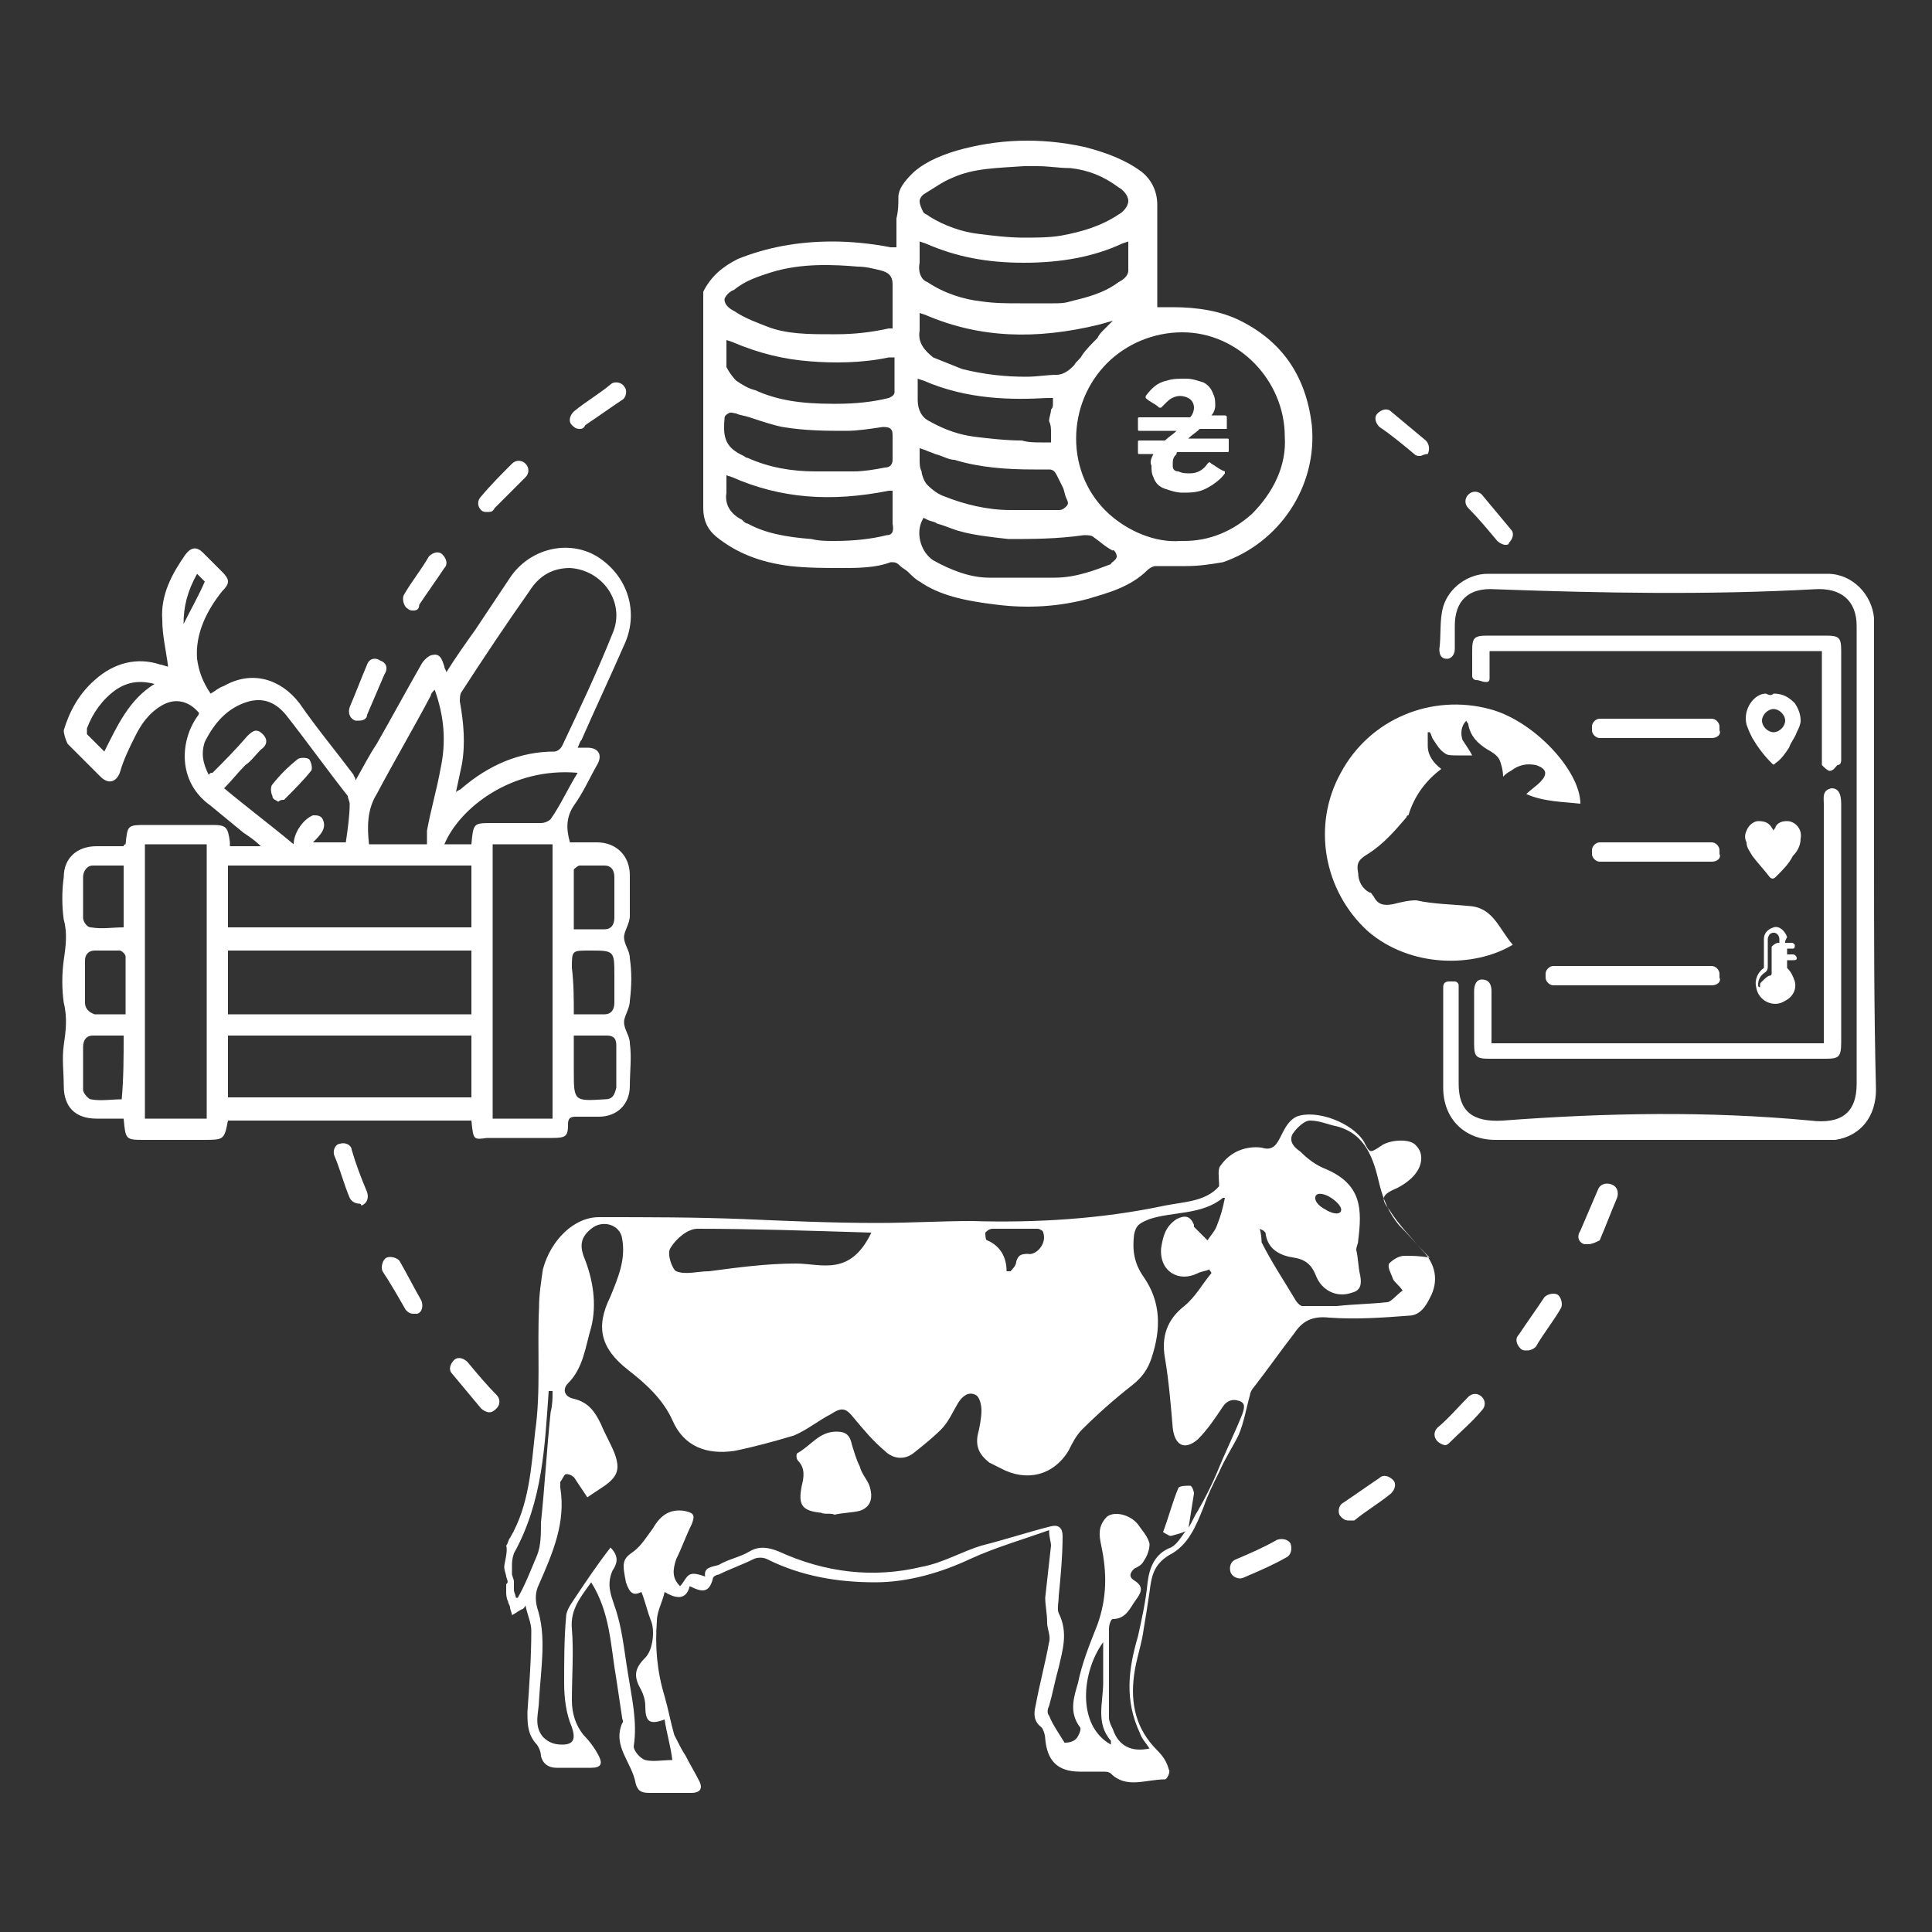 <?xml version="1.0" encoding="utf-8"?>
<!-- Generator: Adobe Illustrator 27.9.0, SVG Export Plug-In . SVG Version: 6.00 Build 0)  -->
<svg version="1.1" id="Слой_1" xmlns="http://www.w3.org/2000/svg" fill="#fff" xmlns:xlink="http://www.w3.org/1999/xlink" x="0px" y="0px"
	 viewBox="0 0 100 100" style="enable-background:new 0 0 100 100;" xml:space="preserve">
<rect x="0" y="0" width="100" height="100" fill="#333333" stroke="none"/>
<style type="text/css">
	.st0{stroke:#1D1D1B;stroke-width:2.712;stroke-linecap:round;stroke-linejoin:round;stroke-miterlimit:10;}
</style>
<g>
	<path d="M64.2,81.7c-0.2,0-0.4-0.1-0.5-0.3c-0.1-0.3,0-0.6,0.3-0.7c0.7-0.3,1.4-0.6,2.1-1c0.3-0.1,0.6,0,0.7,0.2
		c0.1,0.3,0,0.6-0.2,0.7c-0.7,0.4-1.4,0.7-2.1,1C64.3,81.7,64.2,81.7,64.2,81.7z"/>
	<path d="M69.8,78.7c-0.2,0-0.3-0.1-0.4-0.2c-0.2-0.2-0.1-0.6,0.1-0.7c0.6-0.4,1.3-0.9,1.9-1.3c0.2-0.2,0.5-0.1,0.7,0.1
		c0.2,0.2,0.1,0.5-0.1,0.7c-0.6,0.5-1.3,0.9-1.9,1.4C70,78.7,69.9,78.7,69.8,78.7z"/>
	<path d="M74.8,74.8c-0.1,0-0.3-0.1-0.4-0.2c-0.2-0.2-0.2-0.5,0-0.7c0.6-0.5,1.1-1.1,1.6-1.6c0.2-0.2,0.5-0.2,0.7,0
		c0.2,0.2,0.2,0.5,0,0.7c-0.5,0.6-1.1,1.1-1.7,1.7C75,74.7,74.9,74.8,74.8,74.8z"/>
	<path d="M25.3,73.1c-0.1,0-0.3-0.1-0.4-0.2c-0.5-0.6-1-1.2-1.5-1.8c-0.2-0.2-0.1-0.5,0.1-0.7c0.2-0.2,0.5-0.1,0.7,0.1
		c0.5,0.6,1,1.2,1.5,1.7c0.2,0.2,0.2,0.5,0,0.7C25.5,73.1,25.4,73.1,25.3,73.1z"/>
	<path d="M79,69.9c-0.1,0-0.2,0-0.3-0.1c-0.2-0.2-0.3-0.5-0.1-0.7c0.4-0.6,0.9-1.3,1.3-1.9c0.1-0.2,0.5-0.3,0.7-0.2
		c0.2,0.1,0.3,0.5,0.2,0.7c-0.4,0.7-0.9,1.3-1.3,2C79.3,69.9,79.1,69.9,79,69.9z"/>
	<path d="M21.4,68c-0.2,0-0.3-0.1-0.4-0.2c-0.4-0.7-0.8-1.4-1.2-2c-0.1-0.2,0-0.6,0.2-0.7c0.2-0.1,0.6,0,0.7,0.2
		c0.4,0.7,0.7,1.3,1.1,2c0.1,0.2,0.1,0.6-0.2,0.7C21.6,68,21.5,68,21.4,68z"/>
	<path d="M82.2,64.4c-0.1,0-0.1,0-0.2,0c-0.3-0.1-0.4-0.4-0.2-0.7c0.3-0.7,0.6-1.4,0.9-2.1c0.1-0.3,0.4-0.4,0.7-0.3
		c0.3,0.1,0.4,0.4,0.3,0.7c-0.3,0.7-0.6,1.5-0.9,2.2C82.6,64.3,82.4,64.4,82.2,64.4z"/>
	<path d="M18.6,62.3c-0.2,0-0.4-0.1-0.5-0.3c-0.3-0.7-0.5-1.5-0.8-2.2c-0.1-0.3,0.1-0.6,0.3-0.6c0.3-0.1,0.6,0.1,0.6,0.3
		c0.2,0.7,0.5,1.5,0.8,2.2c0.1,0.3,0,0.6-0.3,0.7C18.7,62.3,18.6,62.3,18.6,62.3z"/>
	<path d="M18.6,37.3c-0.1,0-0.1,0-0.2,0c-0.3-0.1-0.4-0.4-0.3-0.7c0.3-0.7,0.6-1.5,0.9-2.2c0.1-0.3,0.4-0.4,0.7-0.2
		c0.3,0.1,0.4,0.4,0.2,0.7c-0.3,0.7-0.6,1.4-0.9,2.1C19,37.2,18.8,37.3,18.6,37.3z"/>
	<path d="M21.4,31.6c-0.1,0-0.2,0-0.3-0.1c-0.2-0.1-0.3-0.5-0.2-0.7c0.4-0.7,0.9-1.3,1.3-2c0.2-0.2,0.5-0.3,0.7-0.1
		c0.2,0.2,0.3,0.5,0.1,0.7c-0.4,0.6-0.9,1.3-1.3,1.9C21.7,31.5,21.6,31.6,21.4,31.6z"/>
	<path d="M77.9,28.2c-0.1,0-0.3-0.1-0.4-0.2c-0.5-0.6-1-1.2-1.5-1.7c-0.2-0.2-0.2-0.5,0-0.7c0.2-0.2,0.5-0.2,0.7,0
		c0.5,0.6,1,1.2,1.5,1.8c0.2,0.2,0.1,0.5-0.1,0.7C78.1,28.2,78,28.2,77.9,28.2z"/>
	<path d="M25.2,26.5c-0.1,0-0.2,0-0.3-0.1c-0.2-0.2-0.2-0.5,0-0.7c0.5-0.6,1.1-1.2,1.6-1.7c0.2-0.2,0.5-0.2,0.7,0
		c0.2,0.2,0.2,0.5,0,0.7c-0.5,0.5-1.1,1.1-1.6,1.6C25.5,26.5,25.4,26.5,25.2,26.5z"/>
	<path d="M73.5,23.6c-0.1,0-0.2,0-0.3-0.1c-0.6-0.5-1.2-1-1.8-1.4c-0.2-0.2-0.3-0.5-0.1-0.7s0.5-0.3,0.7-0.1c0.6,0.5,1.2,1,1.8,1.5
		c0.2,0.2,0.2,0.5,0.1,0.7C73.7,23.5,73.6,23.6,73.5,23.6z"/>
	<path d="M30,22.2c-0.2,0-0.3-0.1-0.4-0.2c-0.2-0.2-0.1-0.5,0.1-0.7c0.6-0.5,1.3-0.9,1.9-1.4c0.2-0.2,0.6-0.1,0.7,0.1
		c0.2,0.2,0.1,0.6-0.1,0.7c-0.6,0.4-1.3,0.9-1.9,1.3C30.2,22.2,30.1,22.2,30,22.2z"/>
	<g>
		<path d="M24.4,58c-4.2,0-8.4,0-12.6,0C11.6,59,11.6,59,10.5,59c-1,0-2,0-3,0c-1,0-1,0-1.1-1.1c-0.5,0-0.9,0-1.4,0
			c-1.1,0-1.7-0.6-1.7-1.7c0-0.7-0.1-1.4,0-2.1c0.1-0.7,0.2-1.4,0-2.2c-0.1-0.7-0.1-1.5,0-2.2c0.1-0.7,0.2-1.4,0-2.1
			c-0.1-0.7-0.1-1.5,0-2.2c0-1,0.7-1.6,1.7-1.6c0.5,0,0.9,0,1.4,0c0-0.1,0.1-0.1,0.1-0.1c0.1-1,0.1-1,1.1-1c1.1,0,2.3,0,3.4,0
			c0.7,0,0.8,0.1,0.9,0.9c0,0.1,0,0.1,0,0.2c0.5,0,1,0,1.6,0c-0.3-0.3-0.6-0.5-0.9-0.7c-0.6-0.5-1.1-0.9-1.7-1.4
			c-1.7-1.2-1.6-3.3-0.7-4.6c0.1-0.1,0.1-0.2,0.1-0.2c-0.5-0.6-1.2-0.8-1.9-0.4c-0.7,0.4-1.1,1-1.4,1.6c-0.3,0.6-0.6,1.2-0.8,1.9
			c-0.2,0.5-0.6,0.6-1,0.2c-0.6-0.6-1.1-1.1-1.7-1.7c-0.1-0.2-0.2-0.5-0.2-0.7c0.3-1,0.8-1.9,1.6-2.6c1-0.9,2.2-1.2,3.4-0.8
			c0.1,0,0.3,0.1,0.4,0.1c0,0,0.1,0,0,0c-0.1-0.8-0.3-1.6-0.3-2.4c-0.1-1.3,0.5-2.4,1.2-3.4c0.3-0.4,0.6-0.4,0.9-0.1
			c0.3,0.3,0.7,0.7,1,1c0.4,0.4,0.4,0.6,0,1c-0.8,1-1.4,2.2-1.3,3.5c0.1,0.7,0.3,1.2,0.7,1.8c0.2-0.1,0.4-0.3,0.7-0.4
			c1.4-0.8,2.9-0.4,3.9,0.9c0.9,1.3,1.9,2.5,2.8,3.7c0,0.1,0.1,0.1,0.1,0.3c0.4-0.7,0.7-1.3,1.1-1.9c0.8-1.4,1.5-2.7,2.3-4.1
			c0.1-0.2,0.4-0.5,0.6-0.5c0.4-0.1,0.5,0.3,0.6,0.6c0,0.1,0.1,0.2,0.1,0.3c0.5-0.8,1-1.5,1.5-2.2c0.6-0.9,1.2-1.8,1.8-2.7
			c1-1.5,3-2,4.5-1.1c1.6,1,2.2,2.9,1.4,4.6c-0.7,1.6-1.5,3.3-2.2,4.9c-0.1,0.1-0.1,0.2-0.2,0.4c0.2,0,0.4,0,0.5,0
			c0.6,0,0.8,0.4,0.5,0.9c-0.4,0.7-0.7,1.4-1.2,2.1c-0.4,0.6-0.4,1.2-0.2,1.9c0.4,0,0.9,0,1.4,0c1,0,1.7,0.7,1.7,1.7
			c0,0.7,0,1.4,0,2.1c0,0.4-0.3,0.8-0.3,1.1c0,0.4,0.3,0.7,0.3,1.1c0.1,0.7,0.1,1.4,0,2.2c0,0.4-0.3,0.8-0.3,1.1
			c0,0.4,0.3,0.7,0.3,1.1c0.1,0.7,0,1.5,0,2.2c0,1-0.7,1.6-1.6,1.6c-0.4,0-0.8,0-1.2,0c-0.3,0-0.4,0.1-0.4,0.4
			c0,0.6-0.1,0.7-0.8,0.7c-1.1,0-2.3,0-3.4,0C24.5,59,24.5,59,24.4,58z M23.6,41c0.1-0.1,0.2-0.1,0.3-0.2c1.4-1.2,3-1.9,4.8-1.9
			c0.1,0,0.3-0.1,0.4-0.3c0.9-1.9,1.8-3.8,2.6-5.8c0.7-1.6-0.5-3.3-2.2-3.4c-0.9,0-1.6,0.4-2.1,1.2c-1.2,1.7-2.4,3.5-3.5,5.2
			c-0.1,0.1-0.1,0.4-0.1,0.5c0.2,1.1,0.3,2.2,0.1,3.3C23.8,40.1,23.7,40.5,23.6,41z M10.7,57.9c0-4.8,0-9.5,0-14.2
			c-1.1,0-2.1,0-3.2,0c0,4.7,0,9.5,0,14.2C8.6,57.9,9.6,57.9,10.7,57.9z M25.5,43.7c0,4.8,0,9.5,0,14.2c1.1,0,2.1,0,3.1,0
			c0-4.7,0-9.5,0-14.2C27.6,43.7,26.6,43.7,25.5,43.7z M24.4,49.2c-4.2,0-8.4,0-12.6,0c0,1.1,0,2.2,0,3.3c4.2,0,8.4,0,12.6,0
			C24.4,51.4,24.4,50.3,24.4,49.2z M24.4,53.6c-4.2,0-8.4,0-12.6,0c0,1.1,0,2.2,0,3.2c4.2,0,8.4,0,12.6,0
			C24.4,55.7,24.4,54.7,24.4,53.6z M11.8,44.8c0,1.1,0,2.2,0,3.2c4.2,0,8.4,0,12.6,0c0-1.1,0-2.2,0-3.2C20.2,44.8,16,44.8,11.8,44.8
			z M10.8,40.1c0.1-0.1,0.1-0.1,0.2-0.1c0.6-0.6,1.2-1.2,1.8-1.9c0.3-0.3,0.5-0.4,0.8-0.1c0.3,0.3,0.2,0.6-0.1,0.8
			c-0.3,0.3-0.5,0.6-0.8,0.8c-0.4,0.4-0.7,0.8-1.1,1.2c1.2,1,2.4,1.9,3.6,2.9c0-0.6,0.5-1.3,1-1.5c0.2,0,0.4,0,0.5,0.2
			c0.1,0.2,0.1,0.4,0,0.6c-0.1,0.2-0.3,0.4-0.5,0.6c0.7,0,1.2,0,1.7,0c0.1-0.7,0.2-1.4,0.2-2c0-0.1-0.1-0.3-0.1-0.4
			c-1.1-1.4-2.1-2.8-3.2-4.2c-0.5-0.6-1.1-0.9-1.9-0.7c-1.1,0.3-1.8,1.1-2.3,2.1C10.4,39,10.5,39.5,10.8,40.1z M19.1,43.7
			c1,0,2,0,3,0c0-0.3,0-0.5,0-0.7c0.2-1.1,0.5-2.1,0.7-3.2c0.3-1.4,0.2-2.7-0.3-4.1c-0.1,0.1-0.2,0.2-0.2,0.3
			c-0.9,1.7-1.9,3.4-2.8,5.1C19,41.9,19,42.8,19.1,43.7z M29.9,40c-3.4-0.3-6.1,1.8-6.9,3.7c0.5,0,1,0,1.4,0
			c0.1-1.1,0.1-1.1,1.1-1.1c0.8,0,1.7,0,2.5,0c0.2,0,0.4-0.1,0.5-0.2C29,41.7,29.4,40.8,29.9,40z M29.7,52.5c0.6,0,1.1,0,1.6,0
			c0.3,0,0.5-0.2,0.5-0.6c0-0.5,0-0.9,0-1.4c0-1.3,0-1.3-1.3-1.3c-0.9,0-0.9,0-0.9,0.9C29.7,50.9,29.7,51.7,29.7,52.5z M29.7,53.6
			c0,0.7,0,1.3,0,1.8c0,1.6,0,1.6,1.6,1.5c0.4,0,0.5-0.2,0.6-0.6c0-0.7,0-1.4,0-2.2c0-0.4-0.2-0.5-0.5-0.5
			C30.8,53.6,30.3,53.6,29.7,53.6z M29.7,48.1c0.6,0,1.1,0,1.6,0c0.3,0,0.5-0.2,0.5-0.6c0-0.7,0-1.4,0-2.1c0-0.4-0.2-0.6-0.5-0.6
			c-0.4,0-0.9,0-1.3,0c-0.1,0-0.3,0.2-0.3,0.2C29.7,46,29.7,47,29.7,48.1z M6.5,52.5c0-1.1,0-2,0-3c0-0.1-0.2-0.3-0.3-0.3
			c-0.4,0-0.9,0-1.3,0c-0.3,0-0.5,0.2-0.5,0.5c0,0.7,0,1.5,0,2.2c0,0.3,0.2,0.5,0.5,0.6C5.4,52.5,5.9,52.5,6.5,52.5z M6.4,53.6
			c-0.6,0-1.1,0-1.6,0c-0.3,0-0.5,0.2-0.5,0.6c0,0.7,0,1.4,0,2.2c0,0.2,0.3,0.5,0.4,0.5c0.5,0.1,1.1,0,1.6,0
			C6.4,55.8,6.4,54.7,6.4,53.6z M6.4,44.8c-0.6,0-1.1,0-1.6,0c-0.3,0-0.5,0.3-0.5,0.6c0,0.7,0,1.4,0,2.1c0,0.2,0.2,0.5,0.4,0.5
			c0.6,0.1,1.1,0,1.7,0C6.4,47,6.4,45.9,6.4,44.8z M8,35.4c-0.8-0.2-1.4-0.1-2,0.3c-0.7,0.5-1.2,1.2-1.5,2c0,0.1,0,0.2,0,0.3
			c0.3,0.3,0.6,0.6,0.9,0.9C6.1,37.5,6.7,36.2,8,35.4z M9.5,32.3c0.4-0.8,0.8-1.5,1.1-2.2c-0.1-0.1-0.2-0.2-0.4-0.4
			C9.7,30.6,9.5,31.4,9.5,32.3z"/>
		<path d="M14.4,41.5c-0.1-0.1-0.3-0.1-0.3-0.3C14,41,14,40.7,14.1,40.6c0.4-0.5,0.8-0.9,1.3-1.3c0.1-0.1,0.5-0.1,0.6,0
			c0.1,0.1,0.2,0.5,0.1,0.6c-0.4,0.5-0.9,1-1.4,1.5C14.6,41.4,14.5,41.4,14.4,41.5z"/>
	</g>
	<g>
		<path d="M67.9,22c-0.3-2.5-1.5-4.3-3.7-5.4c-1-0.5-2.2-0.7-3.5-0.7c-0.1,0-0.3,0-0.4,0c-0.1,0-0.1,0-0.2,0h-0.2l0-0.6
			c0-0.3,0-0.5,0-0.7c0-0.4,0-0.8,0-1.3c0-0.9,0-1.8,0-2.7c0-0.7-0.3-1.3-0.8-1.7c-0.8-0.6-1.8-1-3-1.3c-2.3-0.5-4.5-0.4-6.6,0.2
			c-1,0.3-1.8,0.7-2.3,1.2c-0.4,0.4-0.7,0.8-0.7,1.2c0,0.4,0,0.7-0.1,1.1c0,0.3,0,0.6,0,0.9c0,0.1,0,0.3,0,0.4v0.2l-0.2,0
			c0,0,0,0,0,0c0,0-0.1,0-0.1,0c-1-0.2-2.1-0.3-3-0.3c-1.8,0-3.4,0.3-4.9,0.9c-0.8,0.4-1.4,0.9-1.8,1.7c0,0,0,0.1,0,0.2
			c0,1.3,0,2.6,0,3.8c0,2.4,0,4.8,0,7.2c0,0.6,0.2,1.1,0.7,1.5c1,0.8,2.2,1.3,3.8,1.5c0.9,0.1,1.9,0.1,2.6,0.1l0,0
			c0.9,0,1.8,0,2.6-0.3c0,0,0.1,0,0.1,0c0.2,0,0.3,0.1,0.4,0.2c0.1,0.1,0.3,0.2,0.4,0.3c0.2,0.2,0.4,0.4,0.6,0.5c1,0.7,2.3,1,4,1.2
			c1.6,0.2,3.2,0.1,4.7-0.3c1-0.3,2.2-0.6,3.1-1.5c0.1-0.1,0.3-0.2,0.4-0.2c0.3,0,0.6,0,0.9,0c0.2,0,0.5,0,0.7,0
			c0.7,0,1.3-0.1,1.9-0.2C66.2,28.1,68.2,25.2,67.9,22z M46.3,18.5l0,0.6c0,0.4,0,0.8,0,1.2c0,0.2-0.3,0.3-0.3,0.3
			c-0.8,0.2-1.7,0.3-2.7,0.3c-0.1,0-0.1,0-0.2,0c-1.7,0-2.9-0.2-4-0.7c-0.4-0.1-0.7-0.3-1-0.5c-0.2-0.2-0.4-0.5-0.5-0.7
			c0-0.3,0-0.5,0-0.8c0-0.1,0-0.2,0-0.3v-0.3l0.3,0.1c1.4,0.6,2.7,0.9,4,1c1.2,0.1,2.7,0.1,4.1-0.2L46.3,18.5z M38,15
			c0.6-0.5,1.3-0.7,1.9-0.9c1.6-0.5,3.3-0.4,4.5-0.3c0.4,0,0.8,0.1,1.2,0.2c0.4,0.1,0.6,0.3,0.6,0.7c0,0.5,0,1.1,0,1.6
			c0,0.2,0,0.4,0,0.6V17l-0.2,0c-0.9,0.2-1.8,0.3-2.7,0.3c-0.1,0-0.2,0-0.3,0c-1.1,0-2.3,0-3.3-0.4c-0.5-0.2-1.1-0.4-1.7-0.8
			c-0.2-0.1-0.5-0.3-0.5-0.6C37.5,15.4,37.7,15.1,38,15z M37.5,21.7c0-0.1,0-0.2,0.2-0.3c0.1-0.1,0.3,0,0.4,0
			c0.2,0.1,0.4,0.1,0.7,0.2c0.6,0.2,1.2,0.4,1.7,0.5c1.2,0.2,2.3,0.2,3.3,0.2c0.6,0,1.2-0.1,1.9-0.2c0.1,0,0.3,0,0.4,0.1
			c0.1,0.1,0.1,0.2,0.1,0.4c0,0.1,0,0.2,0,0.3c0,0.3,0,0.6,0,0.9c0,0.2-0.1,0.4-0.4,0.4c-0.5,0.1-1.1,0.2-1.6,0.2
			c-0.3,0-0.5,0-0.8,0c-0.1,0-0.2,0-0.3,0c-0.3,0-0.6,0-0.9,0c-1.2,0-2.4-0.2-3.5-0.7c-0.1,0-0.2-0.1-0.2-0.1l0,0
			C37.6,23.2,37.4,22.7,37.5,21.7z M45.9,27.7c-0.8,0.2-1.7,0.3-2.7,0.3c-0.4,0-0.8,0-1.2-0.1c-1.3-0.1-2.4-0.3-3.3-0.8
			c-0.1,0-0.2-0.1-0.3-0.2c-0.6-0.3-0.9-0.8-0.8-1.4c0-0.1,0-0.2,0-0.4c0-0.1,0-0.1,0-0.2v-0.3l0.3,0.1c2.5,1.1,5.1,1.3,8.1,0.7
			l0.2,0l0,0.2c0,0,0,0.1,0,0.1c0,0.1,0,0.2,0,0.3c0,0.2,0,0.3,0,0.5c0,0.2,0,0.4,0,0.6C46.3,27.6,46.1,27.7,45.9,27.7z M47.6,10.4
			c0-0.1,0.1-0.3,0.3-0.4c0.5-0.3,0.9-0.6,1.4-0.8c1.1-0.5,2.3-0.5,3.7-0.6l0,0l0,0c0.2,0,0.5,0,0.7,0c0.6,0,1.1,0.1,1.7,0.1
			c0.9,0.1,1.7,0.4,2.5,1c0.2,0.1,0.5,0.4,0.5,0.7c0,0.3-0.3,0.6-0.5,0.7c-0.9,0.6-1.9,0.9-3,1.1c-0.6,0.1-1.3,0.1-1.9,0.1
			c-0.8,0-1.6-0.1-2.4-0.2c-0.8-0.1-1.7-0.4-2.5-0.9c-0.1-0.1-0.2-0.1-0.3-0.2C47.7,10.8,47.6,10.6,47.6,10.4z M47.6,13.6
			c0-0.1,0-0.3,0-0.5c0-0.1,0-0.2,0-0.3l0-0.3l0.3,0.1c1.6,0.7,3.2,1,5.1,1c0,0,0,0,0,0c1.9,0,3.6-0.3,5.1-1l0.3-0.1v0.3
			c0,0.1,0,0.3,0,0.4c0,0.3,0,0.5,0,0.8c0,0.3-0.3,0.5-0.5,0.6c-0.8,0.6-1.7,0.8-2.5,1c-0.3,0.1-0.6,0.1-0.9,0.1c0,0-0.1,0-0.1,0
			c-0.3,0-0.5,0-0.8,0c-0.2,0-0.5,0-0.8,0c-0.7,0-1.3,0-2-0.1c-0.9-0.1-1.9-0.4-2.8-1C47.7,14.5,47.5,14.1,47.6,13.6z M47.6,17.1
			c0-0.1,0-0.3,0-0.4c0-0.1,0-0.2,0-0.2v-0.3l0.3,0.1c2.8,1.2,5.7,1.3,9,0.5l0.7-0.2l-0.5,0.5c-0.1,0.1-0.2,0.2-0.3,0.4
			c-0.3,0.3-0.6,0.6-0.8,0.9c-0.1,0.2-0.3,0.3-0.4,0.5l-0.1,0.1c-0.2,0.2-0.5,0.4-0.8,0.4c-0.5,0-1,0.1-1.6,0.1
			c-1,0-2.1-0.1-3.3-0.4c-0.5-0.2-1-0.4-1.5-0.6l0,0C47.8,18.1,47.5,17.7,47.6,17.1z M54.4,22.4c0,0.1,0,0.2,0,0.3v0.2l-0.2,0
			c0,0,0,0-0.1,0c0,0-0.1,0-0.2,0c0,0,0,0,0,0c-0.3,0-0.7,0-1-0.1c-0.8,0-1.7-0.1-2.5-0.2c-0.7-0.1-1.4-0.3-2.3-0.8
			c-0.4-0.2-0.6-0.6-0.6-1.1c0-0.2,0-0.5,0-0.8l0-0.3l0.3,0.1c2.3,1,4.6,1,6.4,0.9l0.3,0l0,0.3c0,0.1,0,0.2-0.1,0.3
			c0,0.2-0.1,0.4-0.1,0.6C54.4,22,54.4,22.2,54.4,22.4z M47.6,23.8c0-0.1,0-0.2,0-0.3v-0.3l0.3,0.1c0.2,0.1,0.3,0.1,0.5,0.2
			c0.4,0.1,0.7,0.3,1,0.3c1.3,0.4,2.7,0.5,4.1,0.5l0.1,0c0.2,0,0.4,0,0.7,0c0.2,0,0.3,0.1,0.4,0.3c0.1,0.2,0.2,0.4,0.3,0.6
			c0.1,0.2,0.1,0.4,0.2,0.6c0.1,0.2,0.1,0.3,0,0.4c-0.1,0.1-0.2,0.2-0.4,0.2c-0.2,0-0.4,0-0.7,0c-0.5,0-1,0-1.4,0
			c-0.1,0-0.3,0-0.4,0c-1.2,0-2.4-0.3-3.4-0.7c-0.3-0.1-0.6-0.3-0.9-0.6c-0.2-0.2-0.3-0.6-0.3-0.7C47.6,24.2,47.6,24,47.6,23.8z
			 M57.8,28.8c0,0.2-0.3,0.3-0.3,0.4c-0.8,0.3-1.8,0.7-2.9,0.7c-0.3,0-0.7,0-1,0c-0.8,0-1.6,0-2.4,0c-1,0-2-0.4-2.9-0.9
			c-0.6-0.4-0.9-1.3-0.6-2l0.1-0.2l0.2,0.1c0.2,0.1,0.4,0.1,0.5,0.2c0.4,0.1,0.8,0.3,1.2,0.4c0.7,0.2,1.6,0.3,2.5,0.4
			c1.2,0,2.5,0,3.9-0.2c0.2,0,0.4,0,0.5,0.1c0.3,0.2,0.6,0.5,1,0.7C57.6,28.4,57.8,28.6,57.8,28.8z M64.8,26.6
			c-1,0.9-2.2,1.4-3.5,1.4c-0.1,0-0.2,0-0.2,0c-1.3,0.1-2.7-0.5-3.7-1.4c-1.1-1-1.7-2.4-1.7-3.9c0-1.5,0.6-2.9,1.6-3.9
			c1-1,2.4-1.6,3.9-1.6c2.9,0,5.3,2.5,5.3,5.4C66.6,24.1,65.9,25.5,64.8,26.6z"/>
		<path d="M59.7,23.5C59.7,23.5,59.6,23.5,59.7,23.5c-0.3,0-0.5,0-0.7,0c-0.1,0-0.1,0-0.1-0.1c0-0.2,0-0.3,0-0.5
			c0-0.1,0-0.1,0.1-0.1c0.4,0,0.8,0,1.2,0c0,0,0.1,0,0.1,0c0.2-0.2,0.4-0.3,0.6-0.5c0,0,0,0,0,0c0,0,0,0,0,0c0,0,0,0-0.1,0
			c-0.6,0-1.2,0-1.8,0c-0.1,0-0.1,0-0.1-0.1c0-0.2,0-0.3,0-0.5c0-0.1,0-0.1,0.1-0.1c0.8,0,1.7,0,2.5,0c0,0,0.1,0,0.1,0
			c0.1-0.1,0.2-0.3,0.2-0.5c0-0.2-0.1-0.4-0.3-0.5c-0.4-0.2-0.8-0.1-1.1,0.2c-0.1,0.1-0.2,0.2-0.3,0.3c0,0,0,0-0.1,0
			c-0.2-0.2-0.5-0.3-0.7-0.5c0,0,0,0,0-0.1c0.3-0.4,0.6-0.7,1.1-0.8c0.3-0.1,0.6-0.1,1-0.1c0.3,0,0.6,0.1,0.9,0.2
			c0.2,0.1,0.4,0.3,0.5,0.6c0.1,0.2,0.1,0.4,0.1,0.6c0,0.2-0.1,0.4-0.2,0.5c0,0,0,0,0,0c0,0,0,0,0.1,0c0.2,0,0.4,0,0.6,0
			c0,0,0.1,0,0.1,0.1c0,0.2,0,0.3,0,0.5c0,0,0,0,0,0.1c0,0-0.1,0-0.1,0c-0.4,0-0.8,0-1.2,0c0,0-0.1,0-0.1,0
			c-0.2,0.2-0.4,0.3-0.6,0.5c0,0,0,0,0,0c0,0,0,0,0,0c0,0,0,0,0.1,0c0.6,0,1.3,0,1.9,0c0.1,0,0.1,0,0.1,0.1c0,0.2,0,0.3,0,0.5
			c0,0.1,0,0.1-0.1,0.1c-0.8,0-1.7,0-2.5,0c-0.1,0-0.1,0-0.1,0.1c-0.2,0.2-0.2,0.3-0.2,0.6c0,0.2,0.1,0.3,0.3,0.3
			c0.2,0.1,0.4,0.1,0.6,0.1c0.4,0,0.7-0.2,0.9-0.5c0.1-0.1,0.1-0.1,0.2,0c0.2,0.1,0.4,0.3,0.7,0.4c0,0,0,0,0,0.1
			c-0.2,0.3-0.6,0.6-1,0.8c-0.4,0.2-0.8,0.2-1.2,0.2c-0.3,0-0.6-0.1-0.9-0.2c-0.3-0.1-0.5-0.3-0.6-0.6c-0.1-0.2-0.1-0.4-0.1-0.6
			C59.5,23.9,59.6,23.7,59.7,23.5C59.7,23.5,59.7,23.5,59.7,23.5z"/>
	</g>
	<g>
		<path d="M77.2,54c5.8,0,11.5,0,17.2,0c0-0.2,0-0.4,0-0.6c0-3.9,0-7.8,0-11.8c0-0.3-0.1-0.7,0.4-0.8c0.3,0,0.5,0.2,0.5,0.8
			c0,4.1,0,8.2,0,12.3c0,0.8-0.1,0.9-0.8,0.9c-5.8,0-11.6,0-17.4,0c-0.7,0-0.8-0.1-0.8-0.8c0-0.9,0-1.8,0-2.7c0-0.3,0.1-0.6,0.4-0.6
			c0.4,0,0.5,0.3,0.5,0.6C77.2,52.2,77.2,53.1,77.2,54z"/>
		<path d="M95.3,39.3c0-1.9,0-3.8,0-5.6c0-0.7-0.1-0.8-0.8-0.8c-5.8,0-11.7,0-17.5,0c-0.7,0-0.8,0.1-0.8,0.8c0,0.4,0,0.9,0,1.3
			c0,0.1,0.1,0.2,0.2,0.2c0.2,0,0.3,0.1,0.5,0.1c0.1,0,0.2,0,0.2-0.2c0-0.3,0-0.6,0-0.9c0-0.2,0-0.4,0-0.5h17.2c0,0.2,0,0.4,0,0.5
			c0,1.7,0,3.3,0,5c0,0.2,0,0.3,0,0.4c0.1,0.1,0.3,0.3,0.4,0.3c0.2,0,0.3-0.2,0.4-0.3C95.3,39.6,95.3,39.4,95.3,39.3z"/>
		<path d="M97,44.4c0-3.8,0-7.7,0-11.5c0-0.3,0-0.6,0-0.9c-0.1-1.2-1.1-2.3-2.4-2.3c-5.9,0-11.7,0-17.6,0c-1,0-2,0.7-2.3,1.7
			c-0.2,0.7-0.1,1.5-0.2,2.2c0,0.3,0.1,0.5,0.4,0.5c0.2,0,0.4-0.2,0.4-0.5c0-0.4,0-0.8,0-1.2c0-1.3,0.7-2,2.1-1.9
			c5.5,0.2,11,0.3,16.5,0c1.4-0.1,2.2,0.6,2.2,1.9c0,7.9,0,15.8,0,23.7c0,1.5-0.8,2.1-2.4,1.9c-5.3-0.5-10.6-0.4-15.9,0
			c-1.6,0.1-2.3-0.5-2.3-1.9c0-1.7,0-3.4,0-5.1c0-0.1-0.1-0.2-0.2-0.2c0,0,0,0,0,0c-0.1,0-0.2,0-0.3,0c-0.2,0-0.3,0.1-0.3,0.3
			c0,1.7,0,3.4,0,5.2c0,1.6,1.1,2.7,2.7,2.7c5.7,0,11.3,0,17,0c0.2,0,0.4,0,0.6,0c1.3-0.2,2.1-1.2,2.1-2.6C97,52.4,97,48.4,97,44.4z
			"/>
		<g>
			<path d="M88.6,38.2h-5.8c-0.2,0-0.4-0.2-0.4-0.4v-0.2c0-0.2,0.2-0.4,0.4-0.4h5.8c0.2,0,0.4,0.2,0.4,0.4v0.2
				C89.1,38,88.9,38.2,88.6,38.2z"/>
			<path d="M88.6,44.6h-5.8c-0.2,0-0.4-0.2-0.4-0.4V44c0-0.2,0.2-0.4,0.4-0.4h5.8c0.2,0,0.4,0.2,0.4,0.4v0.2
				C89.1,44.4,88.9,44.6,88.6,44.6z"/>
			<path d="M88.6,51h-8.2c-0.2,0-0.4-0.2-0.4-0.4v-0.2c0-0.2,0.2-0.4,0.4-0.4h8.2c0.2,0,0.4,0.2,0.4,0.4v0.2
				C89.1,50.8,88.9,51,88.6,51z"/>
		</g>
		<path d="M91.8,35.9c0.5,0,0.8,0.2,1.1,0.5c0.2,0.3,0.3,0.6,0.3,0.9c0,0.2-0.1,0.4-0.2,0.6c-0.1,0.3-0.3,0.5-0.4,0.8
			c-0.2,0.3-0.4,0.6-0.7,0.8c-0.1,0.1-0.1,0.1-0.2,0c-0.4-0.4-0.7-0.8-1-1.3c-0.1-0.2-0.2-0.4-0.3-0.7c-0.1-0.4,0-0.8,0.2-1.1
			c0.2-0.3,0.5-0.5,0.8-0.5C91.6,36,91.7,36,91.8,35.9z M92.4,37.3c0-0.3-0.3-0.6-0.6-0.6c-0.3,0-0.6,0.3-0.6,0.6
			c0,0.3,0.3,0.6,0.6,0.6C92.1,37.9,92.4,37.6,92.4,37.3z"/>
		<path d="M91.8,43c0-0.1,0.1-0.1,0.1-0.2c0.1-0.2,0.3-0.3,0.6-0.3c0.4,0,0.8,0.4,0.7,0.9c0,0.4-0.2,0.7-0.4,0.9
			c-0.2,0.4-0.5,0.7-0.8,1c0,0-0.1,0.1-0.1,0.1c-0.1,0.1-0.2,0.1-0.3,0c-0.3-0.4-0.6-0.7-0.9-1.1c-0.1-0.2-0.3-0.4-0.3-0.7
			c-0.1-0.2-0.1-0.4,0-0.6c0.1-0.3,0.4-0.5,0.6-0.5C91.4,42.5,91.6,42.6,91.8,43C91.8,42.9,91.8,42.9,91.8,43z"/>
		<path d="M92.4,48.8c0.1,0,0.2,0,0.3,0c0.1,0,0.1,0,0.2,0.1c0,0.1,0,0.2-0.1,0.2c-0.1,0-0.2,0-0.2,0c0,0-0.1,0-0.1,0
			c0,0.1,0,0.2,0,0.3c0,0,0.1,0,0.1,0c0.1,0,0.1,0,0.2,0c0.1,0,0.2,0.1,0.2,0.2c0,0.1-0.1,0.1-0.2,0.1c-0.1,0-0.2,0-0.3,0
			c0,0,0,0,0,0c0,0.1,0,0.2,0,0.3c0,0,0,0,0,0.1c0.2,0.2,0.3,0.4,0.4,0.7c0.1,0.4-0.1,0.8-0.5,1c-0.6,0.4-1.4,0-1.5-0.7
			c-0.1-0.4,0.1-0.8,0.4-1c0,0,0,0,0-0.1c0-0.5,0-0.9,0-1.4c0-0.3,0.2-0.5,0.5-0.6c0.3-0.1,0.6,0.2,0.7,0.5
			C92.4,48.7,92.4,48.7,92.4,48.8C92.4,48.8,92.4,48.8,92.4,48.8z M92.1,48.8c0-0.1,0-0.1,0-0.2c0-0.2-0.2-0.4-0.4-0.3
			c-0.1,0-0.2,0.2-0.2,0.3c0,0.5,0,0.9,0,1.4c0,0.1,0,0.2-0.1,0.3C91.1,50.5,91,50.7,91,51c0,0.1,0.1,0.1,0.1,0.1c0,0,0,0,0-0.1
			c0-0.1,0-0.1,0.1-0.2c0.1-0.1,0.3-0.3,0.4-0.3c0.1,0,0.1-0.1,0.1-0.1c0,0,0-0.1,0-0.1c0-0.2,0-0.5,0-0.7c0-0.1,0-0.3,0-0.4
			c0,0,0,0,0,0c0-0.1,0-0.1,0-0.2C91.9,48.8,92,48.8,92.1,48.8z"/>
		<path d="M78.3,48.9c-0.7-0.8-1-1.9-2.2-2c-1-0.1-1.9-0.1-2.8-0.3c-0.4,0-0.8,0.1-1.2,0.2c-0.5,0.1-0.8,0-1-0.4
			c-0.1-0.1-0.1-0.2-0.2-0.2c-0.4-0.2-0.6-0.6-0.6-1c-0.1-0.5,0-0.7,0.5-1c0.8-0.5,1.4-1.2,2-1.9c0,0,0-0.1,0.1-0.1
			c0.3-1,0.9-1.8,1.7-2.4c-0.4-0.3-0.7-0.7-0.7-1.2c0-0.2,0-0.5,0-0.7c0,0,0.1,0,0.1,0c0.1,0.1,0.1,0.3,0.2,0.4
			c0.2,0.3,0.3,0.5,0.6,0.7c0.1,0.1,0.4,0.1,0.6,0.1c0.3,0,0.6,0,0.8,0c-0.1-0.2-0.3-0.5-0.5-0.8c-0.1-0.3-0.1-0.7,0.2-1
			c0,0.1,0.1,0.1,0.1,0.2c0.1,0.6,0.5,1,1,1.3c0.2,0.1,0.5,0.3,0.6,0.5c0.1,0.2,0.2,0.6,0.2,0.9c0.1-0.1,0.2-0.2,0.4-0.3
			c0.4-0.3,0.8-0.4,1.3-0.3c0.6,0.2,0.6,0.5,0.2,0.9c-0.2,0.2-0.5,0.4-0.7,0.6c0.9,0.4,1.9,0.4,2.8,0.5c0-1.7-2.4-4.3-4.7-4.9
			c-3-0.8-6.2,0.5-7.7,3.3c-1.5,2.7-0.9,6.1,1.4,8.2C73,50.1,76.3,50.1,78.3,48.9z"/>
	</g>
	<g>
		<path d="M43.2,78.4c0.4-0.1,0.9-0.1,1.3-0.2c0.6-0.2,0.7-0.7,0.5-1.3c-0.1-0.3-0.4-0.6-0.5-1c-0.2-0.4-0.3-0.8-0.4-1.1
			c-0.1-0.5-0.3-0.7-0.8-0.7c-0.9,0-1.3,0.7-2,1.1c-0.1,0-0.1,0.3,0,0.4c0.4,0.4,0.3,0.9,0.2,1.3c-0.2,1,0,1.3,1,1.4
			C42.7,78.4,43,78.3,43.2,78.4C43.2,78.4,43.2,78.4,43.2,78.4z"/>
		<path d="M61.5,79.2c0.1-0.6,0.2-1.3,0.3-1.9c0-0.1-0.1-0.4-0.2-0.4c-0.2,0-0.5,0-0.6,0.1c-0.3,0.7-0.5,1.5-0.8,2.3
			c0,0,0.3,0.2,0.4,0.2C61,79.4,61.3,79.3,61.5,79.2C61.5,79.2,61.5,79.2,61.5,79.2z"/>
		<path d="M26.1,81.1c0,0.2,0.1,0.4,0.1,0.5c0.1,0.3,0.1,0.3,0,0.4c0,0.1,0,0.2,0,0.4c0,0.1,0,0.3,0.1,0.5c0,0.1,0.1,0.2,0.1,0.3
			c0,0,0,0,0,0c0,0.1,0.1,0.3,0.1,0.4c0.2-0.1,0.3-0.2,0.5-0.3c0,0,0.1,0,0.2-0.2c0.1,0.5,0.3,0.9,0.3,1.3c0,1.4-0.1,2.8-0.2,4.2
			c0,0.6,0,1.1,0.4,1.6c0.2,0.2,0.3,0.5,0.3,0.7c0.1,0.4,0.4,0.6,0.8,0.6c0.6,0,1.2,0,1.8,0c0.5,0,0.6-0.2,0.4-0.6
			c-0.2-0.4-0.5-0.8-0.8-1.1c-0.4-0.5-0.6-1.1-0.6-1.8c0-1.2,0.1-2.5,0-3.7c-0.1-1,0.5-1.7,1-2.4c1,1.6,1,3.3,1.3,5
			c0.1,0.7,0.2,1.3,0.3,2c0,0.1,0.1,0.2,0,0.3c-0.5,1.2,0.5,2,0.7,3.1c0.1,0.4,0.3,0.5,0.7,0.5c0.7,0,1.5,0,2.2,0
			c0.4,0,0.6-0.2,0.4-0.6c-0.2-0.4-0.5-0.9-0.7-1.3c-0.2-0.3-0.4-0.7-0.6-1.1c-0.2-0.7-0.3-1.3-0.5-2c-0.4-1.3-0.5-2.6-0.4-3.9
			c0-0.5,0.3-1,0.4-1.5c0.5,0.3,1.1,0.5,1.3-0.3c0.6,0.3,1,0.4,1.2-0.4c0-0.1,0.2-0.2,0.3-0.2c0.6-0.3,1.2-0.5,1.8-0.8
			c0.2-0.1,0.5-0.1,0.7,0c1.8,0.9,3.7,1.2,5.6,1.2c1.7,0,3.4-0.5,4.9-1.2c1.3-0.6,2.7-1,4.1-1.5c0,0.4,0.1,0.6,0.1,0.8
			c-0.1,0.9-0.2,1.8-0.3,2.7c0,0.4,0.1,0.8,0.1,1.3c0,0.3,0.2,0.7,0.1,1c-0.2,1.1-0.5,2.2-0.7,3.3c-0.1,0.4-0.1,0.8,0.3,1.1
			c0.1,0.1,0.2,0.4,0.2,0.6c0.1,1.1,0.6,1.7,1.8,1.7c0.4,0,0.8,0,1.2,0c0.1,0,0.3,0,0.4,0.1c0.8,0.8,1.8,0.3,2.8,0.3
			c0.1,0,0.3-0.4,0.2-0.5c-0.1-0.4-0.3-0.7-0.6-1c-1.1-1.1-1.4-2.4-1.2-3.9c0.1-0.8,0.4-1.6,0.5-2.4c0.1-0.6,0.2-1.2,0.3-1.9
			c0.1-0.8,0.2-1.4,1-1.9c1-0.5,1.4-1.5,1.8-2.5c0.2-0.6,0.5-1.2,0.8-1.8c0.3-0.7,0.7-1.3,1-1.9c0.3-0.7,0.4-1.4,0.6-2.1
			c0-0.1,0.1-0.3,0.2-0.4c0.7-0.9,1.4-1.9,2.1-2.8c0.4-0.6,0.9-0.9,1.8-0.8c1.4,0.1,2.8,0,4.1-0.1c0.6,0,0.9-0.5,1.1-0.9
			c0.5-0.9,0.3-1.8-0.4-2.5c-0.6-0.7-1.2-1.3-1.7-2.1c-0.5-0.6-0.3-0.8,0.4-1.1c0.4-0.2,0.8-0.5,1-0.8c0.3-0.4,0.4-1,0-1.4
			c-0.3-0.4-1.4-0.3-1.8,0c-0.6,0.4-0.6,0.4-0.9-0.2c-0.6-1-2.5-1.7-3.5-1.3c-0.4,0.2-0.6,0.6-0.8,1c-0.2,0.4-0.4,0.8-1,0.6
			c-0.8-0.1-1.6,0.2-2.1,0.9c-0.2,0.2-0.1,0.6-0.1,1.1c-0.7,0.8-1.8,0.8-2.8,1c-3.3,0.7-6.7,0.9-10,0.8c-1.6,0-3.2,0.1-4.9,0.1
			c-2.3,0-4.6-0.1-6.9-0.2c-2.5-0.1-5-0.1-7.5-0.1c-1.3,0-2.5,1.2-2.9,2.7c-0.1,0.7-0.2,1.3-0.2,2c-0.1,2.1,0.1,4.3-0.2,6.4
			c-0.2,1.8-0.3,3.8-1.3,5.5c-0.1,0.1-0.1,0.3-0.2,0.4C26.3,80.3,26.1,80.9,26.1,81.1z M65.2,63.6c0.2,0.1,0.2,0.1,0.2,0.1
			c0,0,0.1,0.1,0.1,0.1c0.1,0.9,0.8,1.2,1.5,1.3c0.6,0.1,0.9,0.4,1.1,0.9c0.3,0.8,1.1,1.2,1.9,0.9c0.4-0.1,0.5-0.4,0.4-0.9
			c-0.1-0.4-0.1-0.9-0.2-1.3c0-0.2,0.1-0.3,0.1-0.5c0.2-1.6,0.2-2.9-1.7-3.7c-0.5-0.2-0.9-0.5-1.3-0.9c-0.3-0.2-0.6-0.5-0.4-0.9
			c0.2-0.3,0.6-0.7,0.9-0.7c0.5,0,0.9,0.2,1.4,0.3c1.5,0.4,1.9,1.7,2.2,3c0.2,0.8,0.5,1.5,1,2.1c0.5,0.5,1,1.1,1.6,1.7
			c-0.5-0.1-0.9-0.1-1.3-0.1c-0.3,0-0.6,0.2-0.8,0.4c-0.1,0.2,0.1,0.5,0.2,0.8c0.1,0.2,0.3,0.3,0.5,0.6c-0.3,0.2-0.6,0.6-0.8,0.6
			c-0.9,0.1-1.7,0.1-2.6,0.2c-0.6,0-1.2,0-1.8,0c-0.1,0-0.3-0.2-0.4-0.4c-0.6-1-1.2-1.9-1.7-2.9C65.3,64.3,65.3,63.9,65.2,63.6z
			 M68.1,61.9c0.1-0.2,0.5-0.1,0.8,0.1s0.6,0.5,0.5,0.7c-0.1,0.2-0.5,0.1-0.8-0.1C68.2,62.4,68,62.1,68.1,61.9z M45.1,63.8
			c-1.1,2.3-2.6,1.6-3.9,1.6c-1.5,0-3,0.2-4.5,0.4c-0.6,0-1.2,0.2-1.7,0c-0.2-0.1-0.5-0.9-0.3-1.2c0.3-0.5,0.9-1,1.4-1
			C38.9,63.6,41.8,63.7,45.1,63.8z M53.2,64.9c-0.4,0-0.5,0.1-0.6,0.4c0,0.2-0.2,0.4-0.3,0.5c-0.1,0-0.1,0-0.2,0
			c0-0.7-0.3-1.3-1-1.6c-0.1,0-0.1-0.3-0.1-0.4c0.1-0.1,0.2-0.2,0.4-0.2c0.8,0,1.5,0,2.3,0c0.1,0,0.3,0.1,0.3,0.2
			C54.2,64.4,53.6,65,53.2,64.9z M57.1,85c0,0.8,0,1.4,0,2.1c0,1-0.4,2.1,0.4,3c0,0,0,0.1,0,0.2C55.7,89.3,56,86.5,57.1,85z
			 M27.8,83.2c-0.1-0.4-0.1-0.8,0.1-1.2c0.7-1.6,1.4-3.2,1.1-5c0-0.1,0-0.2,0-0.3c0.1-0.1,0.2-0.4,0.3-0.4c0.2,0,0.4,0.1,0.5,0.3
			c0.2,0.3,0.4,0.6,0.6,0.9c0.3-0.2,0.6-0.4,0.9-0.6c0.7-0.5,0.8-0.9,0.5-1.7c-0.2-0.5-0.5-1-0.7-1.5c-0.3-0.6-0.6-1.1-1.4-1.3
			c-0.5-0.1-0.6-0.5-0.3-0.8c0.8-0.8,0.9-1.9,1.2-2.9c0.3-1.2,0.1-2.5-0.4-3.7c-0.2-0.6-0.1-1,0.4-1.4c0.6-0.5,1.5-0.2,1.6,0.5
			c0.2,1.1-0.2,2-0.6,3c-0.8,1.6-0.5,2.7,0.9,3.8c0.9,0.7,1.8,1.5,2.3,2.6c0.6,1.4,1.8,1.8,3.2,1.6c1-0.2,2.1-0.5,3.1-0.8
			c0.7-0.3,1.3-0.8,1.9-1.1c0.6-0.4,0.8-0.3,1.2,0.2c0.5,0.6,1,1.2,1.6,1.7c0.4,0.4,1,0.5,1.5,0.1c0.5-0.4,1-0.8,1.4-1.2
			c0.4-0.4,0.6-0.9,0.9-1.4c0.2-0.3,0.5-0.6,0.9-0.4c0.2,0.1,0.3,0.5,0.3,0.8c0,0.4-0.1,0.9-0.2,1.3c-0.1,0.6,0.1,1,0.6,1.4
			c0.2,0.1,0.4,0.2,0.6,0.3c1.3,0.7,2.7,0.4,3.5-0.9c0.2-0.4,0.4-0.8,0.7-1.1c0.8-0.8,1.7-1.6,2.6-2.3c0.5-0.4,0.8-0.8,1-1.4
			c0.5-1.5,0.5-2.9-0.4-4.2c-0.5-0.7-0.6-1.4-0.5-2.2c0.1-0.5,0.3-0.6,0.8-0.8c1.2-0.4,2.7-0.2,3.8-1.1c0,0,0.1,0,0.1,0
			c-0.1,0.5-0.2,0.9-0.4,1.4c-0.1,0.3-0.3,0.5-0.5,0.8c-0.2-0.2-0.5-0.5-0.7-0.7c0,0,0-0.1,0-0.1c-0.2-0.5-0.5-0.5-0.9-0.3
			c-0.6,0.4-0.7,0.9-0.8,1.5c-0.1,1.2,0.9,1.8,1.9,1.3c0.2-0.1,0.4-0.1,0.6-0.2c0,0.1,0.1,0.1,0.1,0.2c-0.5,0.6-0.8,1.2-1.4,1.7
			c-0.9,0.7-1.2,1.6-1,2.7c0.2,1.2,0.3,2.4,0.4,3.6c0.1,0.9,0.6,1.2,1.3,0.6c0.5-0.5,0.9-1.1,1.3-1.7c0.2-0.3,0.5-0.4,0.8-0.3
			c0.4,0.1,0.3,0.4,0.2,0.7c-0.4,1-0.9,2-1.3,3c-0.3,0.7-0.6,1.3-1,2c-0.2,0.3-0.3,0.6-0.5,0.9l0,0c-0.3,0.3-0.5,0.8-0.9,1
			c-0.8,0.3-1.1,1-1.2,1.8c-0.1,1-0.3,1.9-0.5,2.8c-0.5,1.7-0.7,3.3,0.1,5c0.1,0.3,0.3,0.5,0.5,0.8c-0.9,0.2-1.6-0.1-1.9-1
			c-0.1-0.2-0.2-0.4-0.2-0.6c0-1.5,0-3,0-4.6c0-0.2,0.1-0.5,0.2-0.5c0.7,0,0.9-0.6,1.2-1c0.3-0.4,0.4-0.7-0.1-1
			c-0.3-0.2-0.2-0.4,0-0.6c0.2-0.1,0.4-0.2,0.5-0.4c0.2-0.3,0.3-0.6,0.3-0.9c-0.1-0.4-0.4-0.7-0.6-1c-0.4-0.5-1.2-0.7-1.6-0.4
			C56.8,79,56.9,79.5,57,80c0.3,1.4,0.3,2.7-0.2,4.1c-0.4,1-0.8,2-1,3c-0.2,0.7-0.5,1.5,0.1,2.3c0.1,0.1-0.1,0.5-0.2,0.6
			c-0.2,0.2-0.5,0.2-0.6,0.2c-0.3-0.5-0.6-0.9-0.8-1.4c-0.1-0.1-0.1-0.3,0-0.5c0.2-0.7,0.3-1.3,0.5-2c0.2-0.9,0.5-1.8,0-2.8
			c-0.1-0.2,0-0.6,0-0.9c0.1-1,0.2-2.1,0.2-3.1c0-0.4-0.2-0.6-0.6-0.5c-1.2,0.3-2.4,0.7-3.6,1c-1,0.3-2,0.9-3.1,1.1
			c-2.5,0.6-5,0.3-7.4-0.8c-0.5-0.2-1-0.3-1.5,0c-0.5,0.3-1.1,0.4-1.6,0.7c-0.3,0.1-0.8,0.1-0.7,0.6c-0.3-0.1-0.6-0.2-0.8-0.1
			c-0.2,0.1-0.3,0.4-0.5,0.6c-0.4-0.4-0.4-0.8-0.2-1.4c0.3-0.6,0.5-1.2,0.8-1.8c0.2-0.5,0.1-0.6-0.4-0.7c-0.7-0.1-1.2,0.2-1.6,0.9
			c-0.3,0.4-0.6,0.9-1,1.2c-0.6,0.4-0.6,0.6-0.4,1.6c0.2,0.6,0.4,0.7,0.8,0.5c0.2,0.5,0.3,1,0.5,1.5c0.2,0.5,0.1,1.5-0.3,1.9
			c-0.6,0.6-0.6,1-0.2,1.7c0.1,0.2,0.2,0.5,0.2,0.8c0,0.8,0.2,1,1,0.7c0.1,0.7,0.3,1.3,0.4,2.1c-0.5,0-1,0.1-1.4,0
			c-0.3-0.1-0.6-0.5-0.6-0.7c0.2-1.3-0.1-2.5-0.3-3.8c-0.2-1.2-0.3-2.4-0.7-3.5c-0.2-0.6-0.4-1.1-0.1-1.8c0.2-0.3,0.4-0.7-0.1-1.2
			c-0.7,0.9-1.3,1.8-1.9,2.7c-0.2,0.3-0.4,0.6-0.4,0.9c-0.1,1.1-0.1,2.3-0.1,3.4c0,0.8,0.1,1.6,0.4,2.3c0.2,0.6,0.1,0.9-0.5,0.9
			c-0.4,0-0.7-0.1-1-0.4c-0.5-0.6-0.2-1.3-0.2-1.9C28,86.3,28.3,84.7,27.8,83.2z M26.5,81c0-0.1,0-0.3,0.1-0.6
			c1.5-2.7,1.6-5.6,1.8-8.4c0.1,0,0.1,0,0.2,0c0,0.4,0,0.7-0.1,1.1c-0.2,1.9-0.3,3.8-0.5,5.7C28,79.4,28,80,27.8,80.5
			c-0.3,0.7-0.6,1.5-1,2.2c0,0-0.1,0-0.1,0c0-0.1-0.1-0.3-0.1-0.4c0-0.2,0-0.3,0-0.4c0-0.1,0-0.1-0.1-0.4
			C26.5,81.4,26.5,81.2,26.5,81z"/>
	</g>
</g>
</svg>
